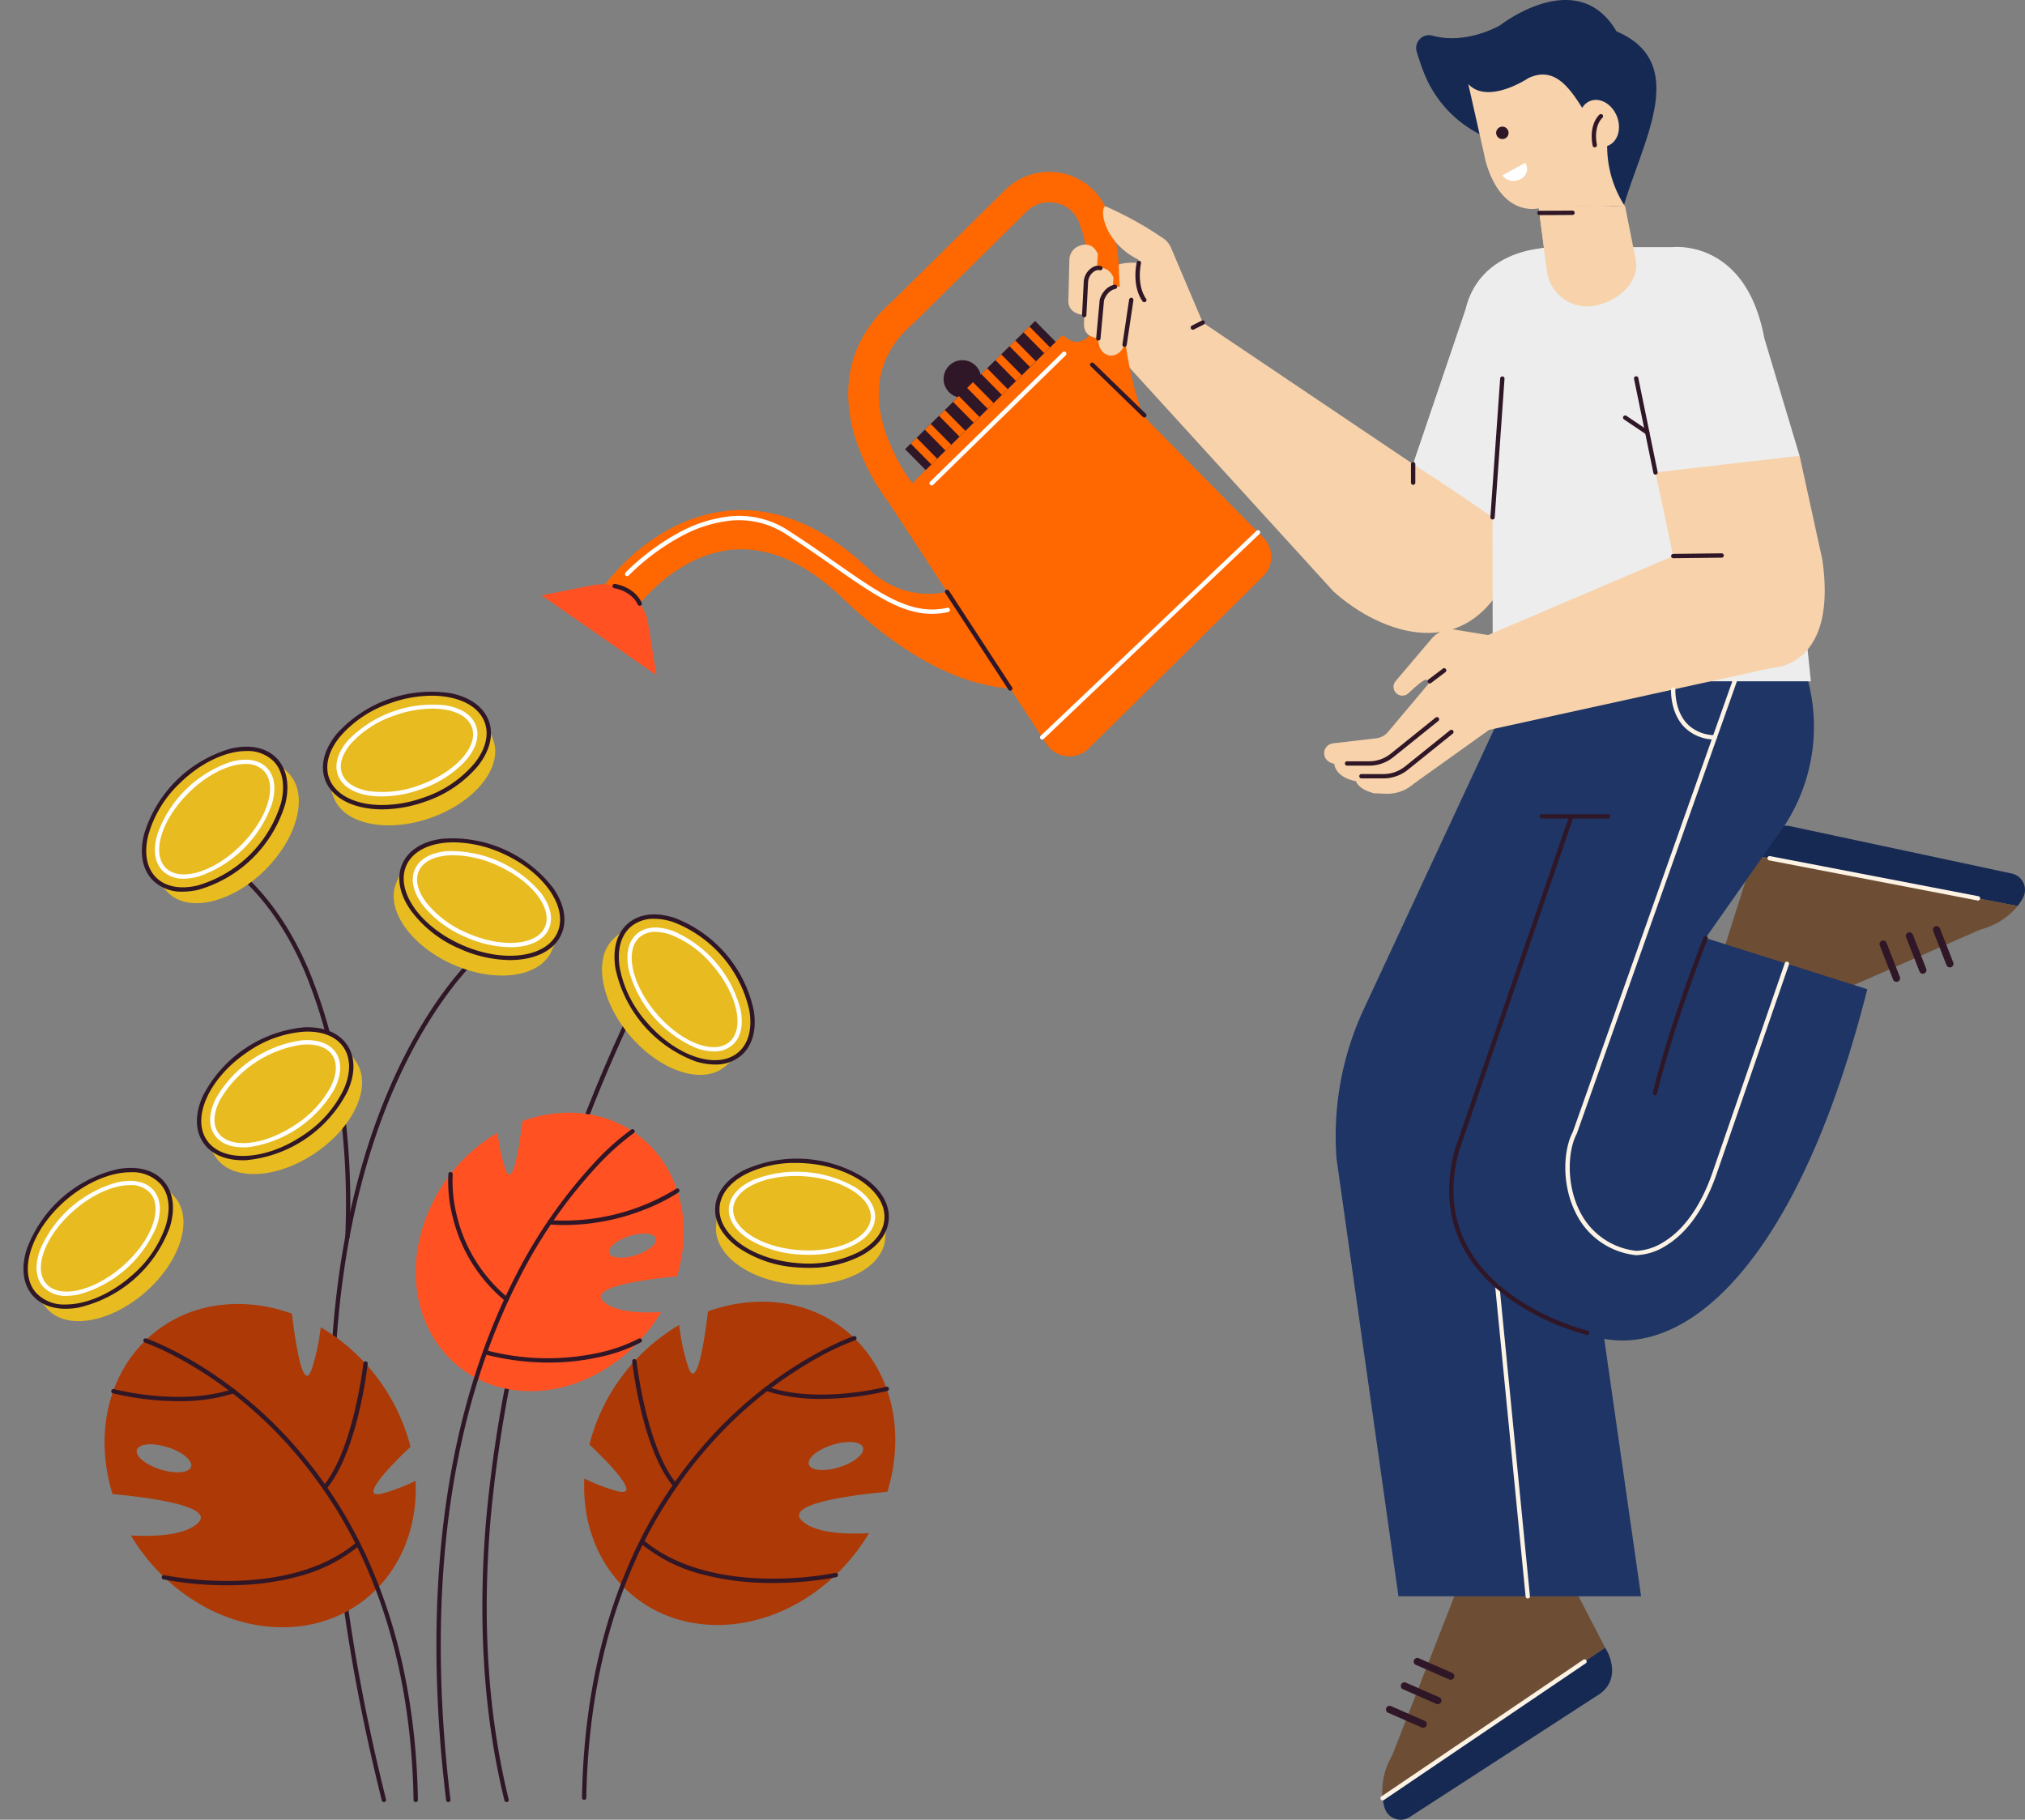 <?xml version="1.0" encoding="UTF-8"?>
<svg xmlns="http://www.w3.org/2000/svg" id="abstract-lstartups_and_smaller_companies" data-name="abstract-lstartups and smaller companies" width="532.361" height="478.42" viewBox="0 0 532.361 478.42">
  <rect x="0" y="0" width="532.361" height="478.42" fill="#808080" stroke="none"/>
  <g id="Group_74010" data-name="Group 74010" transform="translate(126.811 261.221)">
    <path id="Path_41498" data-name="Path 41498" d="M810.34,1909.278a.572.572,0,0,1-.555-.435c-5.526-22.492-7.118-47.628-4.733-74.709a358.982,358.982,0,0,1,13.2-68.177c11.66-40.154,26.472-68.657,26.621-68.94a.572.572,0,1,1,1.013.53c-.148.282-14.915,28.7-26.542,68.753a357.8,357.8,0,0,0-13.15,67.948c-2.373,26.95-.789,51.955,4.706,74.321a.572.572,0,0,1-.419.692A.579.579,0,0,1,810.34,1909.278Z" transform="translate(-803.978 -1696.71)" fill="#301727"></path>
  </g>
  <g id="Group_74011" data-name="Group 74011" transform="translate(86.657 248.888)">
    <path id="Path_41499" data-name="Path 41499" d="M607.522,1856.885a.572.572,0,0,1-.554-.433c-9.64-38.568-14.241-74.352-13.674-106.355.454-25.622,4.2-48.9,11.141-69.175,3.411-9.969,9.5-24.566,19.107-37.492,5.766-7.754,10.011-11.178,10.189-11.32a.572.572,0,1,1,.713.893c-.043.034-4.343,3.508-10.035,11.176-5.255,7.079-12.8,19.281-18.927,37.214-6.886,20.165-10.6,43.315-11.047,68.809-.556,31.882,4.034,67.536,13.642,105.973a.573.573,0,0,1-.555.71Z" transform="translate(-593.247 -1631.984)" fill="#301727"></path>
  </g>
  <g id="Group_74017" data-name="Group 74017" transform="translate(109.295 292.535)">
    <g id="Group_74012" data-name="Group 74012">
      <path id="Path_41500" data-name="Path 41500" d="M752.352,1861.052a35.808,35.808,0,0,0-12.26,2.2c-.765,6.379-2.591,18.768-4.61,12.193a48.328,48.328,0,0,1-1.915-9.122,43.844,43.844,0,0,0-21.143,31.3c-2.8,20.214,10.531,36.614,29.781,36.631,13.867.011,27.02-8.482,34.34-20.79-5.541.3-12.214-.017-15.154-2.794-4.1-3.868,11.327-5.84,19.323-6.586a41.055,41.055,0,0,0,1.42-6.4C784.935,1877.468,771.6,1861.068,752.352,1861.052Zm17.5,37.471c-3.388,1.061-6.488.791-6.925-.6s1.955-3.386,5.342-4.448,6.488-.791,6.925.6S773.238,1897.461,769.851,1898.523Z" transform="translate(-712.052 -1861.052)" fill="#ff5122"></path>
    </g>
    <g id="Group_74013" data-name="Group 74013" transform="translate(5.436 4.313)">
      <path id="Path_41501" data-name="Path 41501" d="M743.7,2060.626a.571.571,0,0,1-.567-.5c-3.658-30.255-3.381-58.344.821-83.489,3.365-20.131,9.24-38.431,17.462-54.391a131.849,131.849,0,0,1,20.5-29.529,66.194,66.194,0,0,1,9.918-8.931.572.572,0,0,1,.639.948,66.655,66.655,0,0,0-9.774,8.819,128.465,128.465,0,0,0-20.306,29.293c-8.156,15.854-13.983,34.037-17.322,54.043-4.175,25.02-4.445,52.978-.8,83.1a.572.572,0,0,1-.5.637A.666.666,0,0,1,743.7,2060.626Z" transform="translate(-740.58 -1883.685)" fill="#301727"></path>
    </g>
    <g id="Group_74014" data-name="Group 74014" transform="translate(8.518 15.558)">
      <path id="Path_41502" data-name="Path 41502" d="M772.114,1976.787a.569.569,0,0,1-.365-.132,41.172,41.172,0,0,1-13.754-21.918,37.631,37.631,0,0,1-1.178-11.518.572.572,0,0,1,1.138.107,37.276,37.276,0,0,0,1.16,11.18,40.038,40.038,0,0,0,13.364,21.27.572.572,0,0,1-.365,1.011Z" transform="translate(-756.753 -1942.701)" fill="#301727"></path>
    </g>
    <g id="Group_74015" data-name="Group 74015" transform="translate(34.655 19.918)">
      <path id="Path_41503" data-name="Path 41503" d="M898.467,1975.194c-1.309,0-2.647-.048-4.013-.154a.572.572,0,0,1,.088-1.14,56.142,56.142,0,0,0,33.158-8.217.572.572,0,1,1,.65.941,48.674,48.674,0,0,1-9.632,4.781A57.666,57.666,0,0,1,898.467,1975.194Z" transform="translate(-893.926 -1965.583)" fill="#301727"></path>
    </g>
    <g id="Group_74016" data-name="Group 74016" transform="translate(17.632 59.312)">
      <path id="Path_41504" data-name="Path 41504" d="M821.915,2178.714a67.56,67.56,0,0,1-16.9-2.184.572.572,0,0,1,.286-1.107,63.272,63.272,0,0,0,29.2.831,42.632,42.632,0,0,0,11.084-3.848.572.572,0,0,1,.57.991,42.864,42.864,0,0,1-11.36,3.962A60.548,60.548,0,0,1,821.915,2178.714Z" transform="translate(-804.587 -2172.33)" fill="#301727"></path>
    </g>
  </g>
  <g id="Group_74023" data-name="Group 74023" transform="translate(27.495 342.822)">
    <g id="Group_74018" data-name="Group 74018">
      <path id="Path_41505" data-name="Path 41505" d="M355.808,2174.783c-6.762,1.76,2.556-7.783,7.363-12.261a51.206,51.206,0,0,0-23.6-31.435,56.123,56.123,0,0,1-2.224,10.591c-2.344,7.635-4.464-6.75-5.353-14.156a41.564,41.564,0,0,0-14.235-2.554c-22.35.019-37.831,19.06-34.577,42.53a47.648,47.648,0,0,0,1.649,7.434c9.283.865,27.19,3.155,22.435,7.646-3.414,3.224-11.161,3.592-17.595,3.244,8.5,14.289,23.771,24.151,39.871,24.138,21.055-.018,36.011-16.918,34.953-38.5A48.51,48.51,0,0,1,355.808,2174.783Zm-50.325-7.01c-.507,1.619-4.107,1.933-8.04.7s-6.71-3.544-6.2-5.164,4.107-1.933,8.04-.7S305.99,2166.153,305.483,2167.773Z" transform="translate(-282.751 -2124.968)" fill="#ac3906"></path>
    </g>
    <g id="Group_74019" data-name="Group 74019" transform="translate(10.174 9.025)">
      <path id="Path_41506" data-name="Path 41506" d="M407.771,2294.272a.572.572,0,0,1-.571-.562c-.385-22.173-4.346-42.294-11.772-59.807a118.8,118.8,0,0,0-24.228-36.777c-17.256-17.7-34.492-23.625-34.664-23.683a.572.572,0,0,1,.364-1.084c.175.059,17.673,6.068,35.119,23.968a119.947,119.947,0,0,1,24.462,37.129c7.484,17.648,11.475,37.913,11.862,60.233a.572.572,0,0,1-.562.582Z" transform="translate(-336.144 -2172.331)" fill="#301727"></path>
    </g>
    <g id="Group_74020" data-name="Group 74020" transform="translate(57.291 15.105)">
      <path id="Path_41507" data-name="Path 41507" d="M584,2237.985a.571.571,0,0,1-.437-.939c7.99-9.49,10.58-32.067,10.605-32.293a.572.572,0,1,1,1.136.126c-.1.941-2.655,23.15-10.867,32.9A.571.571,0,0,1,584,2237.985Z" transform="translate(-583.424 -2204.243)" fill="#301727"></path>
    </g>
    <g id="Group_74021" data-name="Group 74021" transform="translate(1.699 22.343)">
      <path id="Path_41508" data-name="Path 41508" d="M309.427,2245.441a75.528,75.528,0,0,1-17.333-2.09.572.572,0,0,1,.3-1.1c.174.046,17.519,4.6,31.247.01a.572.572,0,1,1,.362,1.084A46.57,46.57,0,0,1,309.427,2245.441Z" transform="translate(-291.67 -2242.226)" fill="#301727"></path>
    </g>
    <g id="Group_74022" data-name="Group 74022" transform="translate(15.039 62.493)">
      <path id="Path_41509" data-name="Path 41509" d="M378.888,2464.4a89.917,89.917,0,0,1-16.758-1.533.572.572,0,1,1,.238-1.118,89.665,89.665,0,0,0,18.456,1.486c9.422-.214,22.631-2.149,32.053-10.16a.572.572,0,0,1,.74.871,41.474,41.474,0,0,1-15.991,8.125,69.11,69.11,0,0,1-16.8,2.307Q379.843,2464.4,378.888,2464.4Z" transform="translate(-361.678 -2452.942)" fill="#301727"></path>
    </g>
  </g>
  <g id="Group_74029" data-name="Group 74029" transform="translate(152.998 342.221)">
    <g id="Group_74024" data-name="Group 74024" transform="translate(0.574)">
      <path id="Path_41510" data-name="Path 41510" d="M944.481,2168.308c-1.057,21.58,13.9,38.481,34.953,38.5,16.1.013,31.372-9.848,39.871-24.138-6.434.348-14.181-.02-17.595-3.244-4.756-4.491,13.152-6.781,22.434-7.646a47.7,47.7,0,0,0,1.649-7.434c3.254-23.47-12.227-42.511-34.577-42.53a41.564,41.564,0,0,0-14.235,2.554c-.888,7.406-3.008,21.791-5.353,14.157a56.108,56.108,0,0,1-2.223-10.591,51.206,51.206,0,0,0-23.6,31.435c4.808,4.478,14.125,14.021,7.363,12.261A48.527,48.527,0,0,1,944.481,2168.308Zm65.215-8.853c3.933-1.232,7.533-.918,8.04.7s-2.27,3.931-6.2,5.164-7.533.919-8.04-.7S1005.763,2160.688,1009.7,2159.456Z" transform="translate(-944.428 -2121.815)" fill="#ac3906"></path>
    </g>
    <g id="Group_74025" data-name="Group 74025" transform="translate(0 9.025)">
      <path id="Path_41511" data-name="Path 41511" d="M941.985,2291.12h-.01a.572.572,0,0,1-.562-.582c.388-22.32,4.379-42.585,11.863-60.233a119.952,119.952,0,0,1,24.462-37.128c17.446-17.9,34.945-23.91,35.12-23.969a.572.572,0,0,1,.364,1.084,69.677,69.677,0,0,0-10.812,5.142,108.939,108.939,0,0,0-23.9,18.585,118.825,118.825,0,0,0-24.2,36.772c-7.415,17.5-11.37,37.612-11.755,59.768A.572.572,0,0,1,941.985,2291.12Z" transform="translate(-941.413 -2169.178)" fill="#301727"></path>
    </g>
    <g id="Group_74026" data-name="Group 74026" transform="translate(13.202 15.106)">
      <path id="Path_41512" data-name="Path 41512" d="M1022.005,2234.835a.571.571,0,0,1-.437-.2c-8.212-9.753-10.762-31.963-10.867-32.9a.572.572,0,1,1,1.136-.126c.025.227,2.617,22.807,10.605,32.293a.572.572,0,0,1-.437.94Z" transform="translate(-1010.697 -2201.094)" fill="#301727"></path>
    </g>
    <g id="Group_74027" data-name="Group 74027" transform="translate(47.953 22.343)">
      <path id="Path_41513" data-name="Path 41513" d="M1208.042,2242.288a46.563,46.563,0,0,1-14.572-2.1.572.572,0,0,1,.362-1.084c13.728,4.585,31.073.037,31.247-.01a.571.571,0,1,1,.3,1.1A75.564,75.564,0,0,1,1208.042,2242.288Z" transform="translate(-1193.079 -2239.073)" fill="#301727"></path>
    </g>
    <g id="Group_74028" data-name="Group 74028" transform="translate(15.19 62.493)">
      <path id="Path_41514" data-name="Path 41514" d="M1056.067,2461.25q-.954,0-1.936-.021a69.112,69.112,0,0,1-16.8-2.307,41.475,41.475,0,0,1-15.991-8.125.572.572,0,0,1,.74-.871c9.422,8.01,22.632,9.946,32.054,10.16a89.77,89.77,0,0,0,18.456-1.486.572.572,0,0,1,.239,1.118A89.928,89.928,0,0,1,1056.067,2461.25Z" transform="translate(-1021.135 -2449.789)" fill="#301727"></path>
    </g>
  </g>
  <g id="Group_74107" data-name="Group 74107" transform="translate(142.372)">
    <g id="Group_74031" data-name="Group 74031" transform="translate(153.273 65.194)">
      <path id="Path_41516" data-name="Path 41516" d="M1801.289,667.93s-17.7-.026-21.591,16.17l-13.789,40.651-55.3-37.22-20.559,10.44,54.923,60.263c12.277,11.1,35.353,19.7,46.3-5.394Z" transform="translate(-1690.048 -667.93)" fill="#f7d2ab"></path>
    </g>
    <g id="Group_74032" data-name="Group 74032" transform="translate(144.768 69.063)">
      <path id="Path_41517" data-name="Path 41517" d="M1672.626,709.053l-18.107,6.011-7.913-16.675-1.191-2.21s1.482-10.231,14.834-7.472Z" transform="translate(-1645.415 -688.234)" fill="#f7d2ab"></path>
    </g>
    <g id="Group_74052" data-name="Group 74052" transform="translate(0 45.18)">
      <g id="Group_74033" data-name="Group 74033" transform="translate(16.057 88.937)">
        <path id="Path_41518" data-name="Path 41518" d="M1098.276,1058.813a24.332,24.332,0,0,1-16.35,7.475c-.085.006-.171.008-.256.013L1070.6,1046q-.245.214-.49.421a22.459,22.459,0,0,1-29.931-1l-.068-.065c-12.1-11.564-24.667-16.785-37.359-15.519-19.936,1.989-32.315,19.432-32.832,20.174l8.439,5.886c.1-.143,10.136-14.3,25.415-15.822,9.567-.955,19.4,3.324,29.228,12.719,16.569,15.839,32.352,23.85,46.967,23.85.889,0,1.775-.03,2.655-.089a34.383,34.383,0,0,0,23.7-11.326Z" transform="translate(-969.915 -1029.651)" fill="#ff6700"></path>
      </g>
      <g id="Group_74034" data-name="Group 74034" transform="translate(105.692 49.511)">
        <circle id="Ellipse_3724" data-name="Ellipse 3724" cx="4.94" cy="4.94" r="4.94" fill="#301727"></circle>
      </g>
      <g id="Group_74035" data-name="Group 74035" transform="translate(80.624)">
        <path id="Path_41519" data-name="Path 41519" d="M1364.813,563.2a16.525,16.525,0,0,0-14.792,4.454l-29.654,29.264c-10.769,9.4-14.122,21.86-9.7,36.042a58.528,58.528,0,0,0,9.193,17.485l-.017.017,41.054,62.845a7.19,7.19,0,0,0,11.069,1.185l45.873-45.269a7.19,7.19,0,0,0,.067-10.168l-29.55-29.943a12.888,12.888,0,0,1-3.1-5.11h0c-2.955-9.207-4.688-20.578-5.3-34.763a47.231,47.231,0,0,0-3.236-16.434A16.373,16.373,0,0,0,1364.813,563.2Zm4.562,12.762a39.468,39.468,0,0,1,2.595,13.62q.305,7.118.983,13.392a4.148,4.148,0,0,1-7.079,3.355h0a.92.92,0,0,0-1.3-.009l-38.964,38.452a50.679,50.679,0,0,1-7.363-14.4c-3.373-11.024-.863-20.275,7.464-27.5l.1-.084,29.835-29.442a8.416,8.416,0,0,1,7.634-2.3A8.267,8.267,0,0,1,1369.375,575.963Z" transform="translate(-1308.773 -562.892)" fill="#ff6700"></path>
      </g>
      <g id="Group_74036" data-name="Group 74036" transform="translate(95.565 39.183)">
        <rect id="Rectangle_137570" data-name="Rectangle 137570" width="48.017" height="7.717" transform="matrix(0.712, -0.702, 0.702, 0.712, 0, 33.727)" fill="#301727"></rect>
      </g>
      <g id="Group_74046" data-name="Group 74046" transform="translate(97.057 40.656)">
        <g id="Group_74037" data-name="Group 74037" transform="translate(0 29.266)">
          <rect id="Rectangle_137571" data-name="Rectangle 137571" width="2.16" height="7.717" transform="matrix(0.712, -0.702, 0.702, 0.712, 0, 1.517)" fill="#ff6700"></rect>
        </g>
        <g id="Group_74038" data-name="Group 74038" transform="translate(3.707 25.608)">
          <rect id="Rectangle_137572" data-name="Rectangle 137572" width="2.16" height="7.717" transform="matrix(0.712, -0.702, 0.702, 0.712, 0, 1.517)" fill="#ff6700"></rect>
        </g>
        <g id="Group_74039" data-name="Group 74039" transform="translate(7.414 21.949)">
          <rect id="Rectangle_137573" data-name="Rectangle 137573" width="2.16" height="7.717" transform="matrix(0.712, -0.702, 0.702, 0.712, 0, 1.517)" fill="#ff6700"></rect>
        </g>
        <g id="Group_74040" data-name="Group 74040" transform="translate(11.121 18.291)">
          <rect id="Rectangle_137574" data-name="Rectangle 137574" width="2.16" height="7.717" transform="matrix(0.712, -0.702, 0.702, 0.712, 0, 1.517)" fill="#ff6700"></rect>
        </g>
        <g id="Group_74041" data-name="Group 74041" transform="translate(14.828 14.633)">
          <rect id="Rectangle_137575" data-name="Rectangle 137575" width="2.16" height="7.717" transform="matrix(0.712, -0.702, 0.702, 0.712, 0, 1.517)" fill="#ff6700"></rect>
        </g>
        <g id="Group_74042" data-name="Group 74042" transform="translate(18.535 10.975)">
          <rect id="Rectangle_137576" data-name="Rectangle 137576" width="2.16" height="7.717" transform="matrix(0.712, -0.702, 0.702, 0.712, 0, 1.517)" fill="#ff6700"></rect>
        </g>
        <g id="Group_74043" data-name="Group 74043" transform="translate(22.242 7.316)">
          <rect id="Rectangle_137577" data-name="Rectangle 137577" width="2.16" height="7.717" transform="matrix(0.712, -0.702, 0.702, 0.712, 0, 1.517)" fill="#ff6700"></rect>
        </g>
        <g id="Group_74044" data-name="Group 74044" transform="translate(25.949 3.658)">
          <rect id="Rectangle_137578" data-name="Rectangle 137578" width="2.16" height="7.717" transform="matrix(0.712, -0.702, 0.702, 0.712, 0, 1.517)" fill="#ff6700"></rect>
        </g>
        <g id="Group_74045" data-name="Group 74045" transform="translate(29.656 0)">
          <rect id="Rectangle_137579" data-name="Rectangle 137579" width="2.16" height="7.717" transform="matrix(0.712, -0.702, 0.702, 0.712, 0, 1.517)" fill="#ff6700"></rect>
        </g>
      </g>
      <g id="Group_74047" data-name="Group 74047" transform="translate(0 108.432)">
        <path id="Path_41520" data-name="Path 41520" d="M885.646,1134.876l30.208,20.973-2.192-13.523a12.332,12.332,0,0,0-14.579-10.122Z" transform="translate(-885.646 -1131.964)" fill="#ff5122"></path>
      </g>
      <g id="Group_74048" data-name="Group 74048" transform="translate(106.057 109.86)">
        <path id="Path_41521" data-name="Path 41521" d="M1459.411,1165.992a.571.571,0,0,1-.479-.259l-16.589-25.395a.572.572,0,1,1,.957-.625l16.589,25.395a.572.572,0,0,1-.478.884Z" transform="translate(-1442.249 -1139.454)" fill="#301727"></path>
      </g>
      <g id="Group_74049" data-name="Group 74049" transform="translate(131.042 94.188)">
        <path id="Path_41522" data-name="Path 41522" d="M1573.947,1112.267a.572.572,0,0,1-.394-.986l56.758-53.919a.572.572,0,0,1,.787.829l-56.758,53.919A.569.569,0,0,1,1573.947,1112.267Z" transform="translate(-1573.375 -1057.205)" fill="#fff"></path>
      </g>
      <g id="Group_74050" data-name="Group 74050" transform="translate(144.197 50.141)">
        <path id="Path_41523" data-name="Path 41523" d="M1656.681,840.484a.57.57,0,0,1-.4-.161l-13.694-13.3a.572.572,0,0,1,.8-.82l13.694,13.3a.572.572,0,0,1-.4.982Z" transform="translate(-1642.415 -826.042)" fill="#301727"></path>
      </g>
      <g id="Group_74051" data-name="Group 74051" transform="translate(18.618 108.324)">
        <path id="Path_41524" data-name="Path 41524" d="M990.553,1137.148a.572.572,0,0,1-.516-.324c-1.762-3.663-6.139-4.286-6.183-4.292A.572.572,0,0,1,984,1131.4c.2.027,5.031.7,7.066,4.93a.572.572,0,0,1-.515.82Z" transform="translate(-983.357 -1131.393)" fill="#301727"></path>
      </g>
    </g>
    <g id="Group_74058" data-name="Group 74058" transform="translate(220.997 403.065)">
      <g id="Group_74053" data-name="Group 74053" transform="translate(0.112 30.082)">
        <path id="Path_41525" data-name="Path 41525" d="M2104.563,2599.006l.6,1.1s3.8,6.9-1.947,11.055l-50.023,32.412a4.381,4.381,0,0,1-6.56-2.339,14.377,14.377,0,0,1-.564-2.6Z" transform="translate(-2046.067 -2599.006)" fill="#162953"></path>
      </g>
      <g id="Group_74054" data-name="Group 74054">
        <path id="Path_41526" data-name="Path 41526" d="M2088.484,2441.132l15.6,30.082-58.5,39.625a18.539,18.539,0,0,1,2.5-11.211l16.85-43.155Z" transform="translate(-2045.477 -2441.132)" fill="#6d4e34"></path>
      </g>
      <g id="Group_74055" data-name="Group 74055" transform="translate(1.018 45.414)">
        <path id="Path_41527" data-name="Path 41527" d="M2060.585,2685.239a.951.951,0,0,1-.382-.08l-8.814-3.86a.953.953,0,1,1,.764-1.745l8.814,3.859a.953.953,0,0,1-.383,1.826Z" transform="translate(-2050.818 -2679.474)" fill="#301727"></path>
      </g>
      <g id="Group_74056" data-name="Group 74056" transform="translate(4.87 39.213)">
        <path id="Path_41528" data-name="Path 41528" d="M2080.8,2652.692a.95.95,0,0,1-.382-.08l-8.814-3.86a.953.953,0,0,1,.764-1.745l8.814,3.86a.953.953,0,0,1-.383,1.826Z" transform="translate(-2071.035 -2646.926)" fill="#301727"></path>
      </g>
      <g id="Group_74057" data-name="Group 74057" transform="translate(8.256 32.796)">
        <path id="Path_41529" data-name="Path 41529" d="M2098.572,2619.015a.951.951,0,0,1-.382-.08l-8.814-3.86a.953.953,0,0,1,.764-1.745l8.814,3.859a.953.953,0,0,1-.383,1.826Z" transform="translate(-2088.805 -2613.25)" fill="#301727"></path>
      </g>
    </g>
    <g id="Group_74064" data-name="Group 74064" transform="translate(308.433 217.081)">
      <g id="Group_74059" data-name="Group 74059" transform="translate(10.244)">
        <path id="Path_41530" data-name="Path 41530" d="M2558.116,1472.807l.354-1.2s2.194-7.566,9.195-6.439l58.288,12.463a4.381,4.381,0,0,1,2.983,6.293,14.35,14.35,0,0,1-1.441,2.238Z" transform="translate(-2558.116 -1465.055)" fill="#162953"></path>
      </g>
      <g id="Group_74060" data-name="Group 74060" transform="translate(0 7.752)">
        <path id="Path_41531" data-name="Path 41531" d="M2504.352,1538.039l10.244-32.3,69.38,13.356a18.54,18.54,0,0,1-9.7,6.157l-42.433,18.593Z" transform="translate(-2504.352 -1505.738)" fill="#6d4e34"></path>
      </g>
      <g id="Group_74061" data-name="Group 74061" transform="translate(57.349 26.379)">
        <path id="Path_41532" data-name="Path 41532" d="M2809.785,1614.365a.953.953,0,0,1-.887-.606l-3.5-8.962a.953.953,0,0,1,1.775-.694l3.5,8.962a.953.953,0,0,1-.887,1.3Z" transform="translate(-2805.33 -1603.497)" fill="#301727"></path>
      </g>
      <g id="Group_74062" data-name="Group 74062" transform="translate(50.24 28.039)">
        <path id="Path_41533" data-name="Path 41533" d="M2772.474,1623.078a.953.953,0,0,1-.888-.606l-3.5-8.962a.953.953,0,1,1,1.775-.694l3.5,8.962a.953.953,0,0,1-.887,1.3Z" transform="translate(-2768.019 -1612.21)" fill="#301727"></path>
      </g>
      <g id="Group_74063" data-name="Group 74063" transform="translate(43.308 30.181)">
        <path id="Path_41534" data-name="Path 41534" d="M2736.094,1634.319a.953.953,0,0,1-.888-.606l-3.5-8.962a.953.953,0,0,1,1.775-.694l3.5,8.962a.953.953,0,0,1-.887,1.3Z" transform="translate(-2731.638 -1623.451)" fill="#301727"></path>
      </g>
    </g>
    <g id="Group_74065" data-name="Group 74065" transform="translate(208.772 172.361)">
      <path id="Path_41535" data-name="Path 41535" d="M2103.225,1230.356a47.6,47.6,0,0,1-5.885,47.493l-41.357,58.955a52.666,52.666,0,0,0-9.131,37.769l14.752,103.1h-63.779l-16.274-114.993a79.059,79.059,0,0,1,7.2-39.48l42.195-90.623Z" transform="translate(-1981.319 -1230.356)" fill="#1e3565"></path>
    </g>
    <g id="Group_74066" data-name="Group 74066" transform="translate(229.134 64.923)">
      <path id="Path_41536" data-name="Path 41536" d="M2088.182,723.6l13.789-40.651c2.958-12.321,13.909-15.253,18.981-15.951a21.82,21.82,0,0,1,4.994-.445h30.624s14.742-1.682,21.591,15.593h0l.008.03a44.344,44.344,0,0,1,2.307,8.214l9.3,31.025-2.556,5.814,5.526,53.469h-83.645l-.049-43.108C2097.813,729.774,2088.182,723.6,2088.182,723.6Z" transform="translate(-2088.182 -666.505)" fill="#ededed"></path>
    </g>
    <g id="Group_74067" data-name="Group 74067" transform="translate(229.93)">
      <path id="Path_41537" data-name="Path 41537" d="M2094.333,344.735c-.616-1.6-1.232-3.38-1.824-5.34a3.382,3.382,0,0,1,4.122-4.255c9,2.515,17.853-2.746,17.853-2.746s20.245-15.91,30.534,1.619c20.007,8.574,6.1,29.932,1.4,47.707l-38.2-21.1A30.788,30.788,0,0,1,2094.333,344.735Z" transform="translate(-2092.359 -325.779)" fill="#162953"></path>
    </g>
    <g id="Group_74068" data-name="Group 74068" transform="translate(261.994 53.563)">
      <path id="Path_41538" data-name="Path 41538" d="M2283.513,607.636l2.827,14.209c.953,7.768-8.16,12.111-12.814,12.04a10.648,10.648,0,0,1-10.556-9.257l-2.337-17.741Z" transform="translate(-2260.632 -606.887)" fill="#f7d2ab"></path>
    </g>
    <g id="Group_74069" data-name="Group 74069" transform="translate(243.639 19.599)">
      <path id="Path_41539" data-name="Path 41539" d="M2164.3,431.145l4.195,18.615s2.413,14.538,13.117,14.22l8.129-1.03,15.8.4a28.835,28.835,0,0,1-4.7-17.116c-6.491-5.145-10.092-21.68-20.742-16.661C2180.1,429.573,2169.529,436.659,2164.3,431.145Z" transform="translate(-2164.304 -428.636)" fill="#f7d2ab"></path>
    </g>
    <g id="Group_74071" data-name="Group 74071" transform="translate(252.589 42.809)">
      <path id="Path_41540" data-name="Path 41540" d="M2217.287,550.446a2.929,2.929,0,0,1-1.2,4.264,3.739,3.739,0,0,1-4.807-.96Z" transform="translate(-2211.275 -550.446)" fill="#fff"></path>
    </g>
    <g id="Group_74072" data-name="Group 74072" transform="translate(270.959 24.667)">
      <ellipse id="Ellipse_3726" data-name="Ellipse 3726" cx="5.045" cy="6.332" rx="5.045" ry="6.332" transform="translate(0 3.777) rotate(-21.985)" fill="#f7d2ab"></ellipse>
    </g>
    <g id="Group_74073" data-name="Group 74073" transform="translate(250.953 33.292)">
      <circle id="Ellipse_3727" data-name="Ellipse 3727" cx="1.636" cy="1.636" r="1.636" fill="#301727"></circle>
    </g>
    <g id="Group_74074" data-name="Group 74074" transform="translate(276.076 29.978)">
      <path id="Path_41541" data-name="Path 41541" d="M2335.342,491.868a.571.571,0,0,1-.561-.467c-1.059-5.67,1.707-8.061,1.825-8.16a.572.572,0,0,1,.737.874c-.1.089-2.365,2.113-1.438,7.076a.572.572,0,0,1-.562.677Z" transform="translate(-2334.539 -483.107)" fill="#301727"></path>
    </g>
    <g id="Group_74075" data-name="Group 74075" transform="translate(262.312 55.942)">
      <path id="Path_41542" data-name="Path 41542" d="M2271.05,619.37s-6.252.04-8.746.04l1.8,13.663Z" transform="translate(-2262.304 -619.37)" fill="#f7d2ab"></path>
    </g>
    <g id="Group_74076" data-name="Group 74076" transform="translate(261.74 55.37)">
      <path id="Path_41543" data-name="Path 41543" d="M2259.875,617.553a.572.572,0,0,1,0-1.143c2.464,0,8.68-.039,8.742-.04h0a.572.572,0,0,1,0,1.143C2268.563,617.514,2262.343,617.553,2259.875,617.553Z" transform="translate(-2259.304 -616.37)" fill="#301727"></path>
    </g>
    <g id="Group_74077" data-name="Group 74077" transform="translate(205.74 119.829)">
      <path id="Path_41544" data-name="Path 41544" d="M2096.351,981.82l-5.949-27.158-37.889,4.377,4.659,21.985-48.671,20.769-9.907-1.618a7.5,7.5,0,0,0-4.989,2.631l-9.4,11.083a2.324,2.324,0,0,0,3.222,3.321c.216-.18.439-.381.67-.607.415-.405,3.664-3.394,4.107-3.02h0a.7.7,0,0,1,.533,1.146L1982.16,1027.3a4.654,4.654,0,0,1-3.019,1.625l-11.408,1.335a2.624,2.624,0,0,0-.75,5.011c.339.144.709.284,1.114.418,0,0,.036,3.407,5.672,4.531,0,0,.479,2.02,4.706,3.165l3.152.122a10.454,10.454,0,0,0,7.36-2.64l19.792-14.146L2083.2,1010.4S2100.543,1010.4,2096.351,981.82Z" transform="translate(-1965.406 -954.662)" fill="#f7d2ab"></path>
    </g>
    <g id="Group_74078" data-name="Group 74078" transform="translate(241.212 194.912)">
      <path id="Path_41545" data-name="Path 41545" d="M2184.524,1348.712l-29.713,77.89s-12.777,30,12.374,63.676,68.247,16.664,91.7-76.413l-49.634-15.709Z" transform="translate(-2151.566 -1348.712)" fill="#1e3565"></path>
    </g>
    <g id="Group_74079" data-name="Group 74079" transform="translate(292.117 246.04)">
      <path id="Path_41546" data-name="Path 41546" d="M2419.3,1658.95a.573.573,0,0,1-.556-.708c4.53-18.5,13.271-40.621,13.358-40.842a.572.572,0,0,1,1.063.421c-.087.221-8.8,22.273-13.31,40.693A.572.572,0,0,1,2419.3,1658.95Z" transform="translate(-2418.723 -1617.039)" fill="#301727"></path>
    </g>
    <g id="Group_74080" data-name="Group 74080" transform="translate(262.351 214.063)">
      <path id="Path_41547" data-name="Path 41547" d="M2280.513,1450.358h-17.434a.572.572,0,0,1,0-1.143h17.434a.572.572,0,1,1,0,1.143Z" transform="translate(-2262.507 -1449.215)" fill="#301727"></path>
    </g>
    <g id="Group_74081" data-name="Group 74081" transform="translate(249.44 98.933)">
      <path id="Path_41548" data-name="Path 41548" d="M2195.321,882.637h-.041a.572.572,0,0,1-.53-.61l2.577-36.5a.572.572,0,0,1,1.14.081l-2.578,36.5A.571.571,0,0,1,2195.321,882.637Z" transform="translate(-2194.749 -844.994)" fill="#301727"></path>
    </g>
    <g id="Group_74082" data-name="Group 74082" transform="translate(287.199 98.932)">
      <path id="Path_41549" data-name="Path 41549" d="M2398.562,870.838a.572.572,0,0,1-.559-.457l-5.076-24.7a.572.572,0,1,1,1.12-.23l5.076,24.7a.572.572,0,0,1-.561.687Z" transform="translate(-2392.915 -844.993)" fill="#301727"></path>
    </g>
    <g id="Group_74083" data-name="Group 74083" transform="translate(284.303 109.222)">
      <path id="Path_41550" data-name="Path 41550" d="M2384.1,904.045a.568.568,0,0,1-.318-.1l-5.814-3.909a.572.572,0,0,1,.638-.949L2384.42,903a.572.572,0,0,1-.319,1.046Z" transform="translate(-2377.716 -898.993)" fill="#301727"></path>
    </g>
    <g id="Group_74084" data-name="Group 74084" transform="translate(296.935 145.47)">
      <path id="Path_41551" data-name="Path 41551" d="M2444.581,1090.524a.572.572,0,0,1-.006-1.143l12.746-.149h.007a.572.572,0,0,1,.007,1.143l-12.746.149Z" transform="translate(-2444.01 -1089.232)" fill="#301727"></path>
    </g>
    <g id="Group_74085" data-name="Group 74085" transform="translate(228.563 121.444)">
      <path id="Path_41552" data-name="Path 41552" d="M2085.753,969.157a.571.571,0,0,1-.572-.572v-4.878a.572.572,0,0,1,1.143,0v4.878A.572.572,0,0,1,2085.753,969.157Z" transform="translate(-2085.182 -963.135)" fill="#301727"></path>
    </g>
    <g id="Group_74086" data-name="Group 74086" transform="translate(232.922 175.658)">
      <path id="Path_41553" data-name="Path 41553" d="M2108.629,1251.687a.572.572,0,0,1-.345-1.028l3.811-2.883a.572.572,0,0,1,.689.912l-3.811,2.883A.569.569,0,0,1,2108.629,1251.687Z" transform="translate(-2108.057 -1247.661)" fill="#301727"></path>
    </g>
    <g id="Group_74087" data-name="Group 74087" transform="translate(269.139 178.54)">
      <path id="Path_41554" data-name="Path 41554" d="M2316.873,1414.239c-.074,0-.119,0-.132,0l-.051,0a19.867,19.867,0,0,1-15.716-10.913c-3.914-7.621-3.367-16.751-.865-21.5l41.995-118.65a.572.572,0,1,1,1.078.382l-42.009,118.689a.527.527,0,0,1-.034.078c-2.416,4.544-2.759,13.447.853,20.478a18.763,18.763,0,0,0,14.82,10.3,14.6,14.6,0,0,0,7.276-2.393c6.812-4.179,10.721-12.3,12.8-18.373l18.958-54.891a.572.572,0,0,1,1.081.373l-18.958,54.889c-2.15,6.282-6.214,14.683-13.362,19.025A15.638,15.638,0,0,1,2316.873,1414.239Z" transform="translate(-2298.134 -1262.789)" fill="#fcf3e4"></path>
    </g>
    <g id="Group_74088" data-name="Group 74088" transform="translate(296.928 180.702)">
      <path id="Path_41555" data-name="Path 41555" d="M2455.479,1287.853h-.025a11.285,11.285,0,0,1-8.208-3.5c-3.517-3.862-3.277-9.442-3.265-9.678a.572.572,0,0,1,1.142.057h0c0,.053-.222,5.354,2.974,8.857a10.187,10.187,0,0,0,7.405,3.117.572.572,0,0,1-.024,1.143Z" transform="translate(-2443.974 -1274.135)" fill="#fcf3e4"></path>
    </g>
    <g id="Group_74089" data-name="Group 74089" transform="translate(250.701 337.634)">
      <path id="Path_41556" data-name="Path 41556" d="M2209.934,2180.354a.572.572,0,0,1-.568-.516l-8-81.472a.572.572,0,1,1,1.138-.112l8,81.472a.572.572,0,0,1-.513.625Z" transform="translate(-2201.365 -2097.738)" fill="#fcf3e4"></path>
    </g>
    <g id="Group_74090" data-name="Group 74090" transform="translate(238.603 214.634)">
      <path id="Path_41557" data-name="Path 41557" d="M2174.153,1588.549a.574.574,0,0,1-.134-.016,64.443,64.443,0,0,1-12.178-4.65c-6.114-3.047-14.453-8.437-19.462-16.813-4.693-7.848-5.726-16.948-3.07-27.047,0-.013.008-.027.012-.04l29.946-87.382a.572.572,0,1,1,1.082.371l-29.939,87.362c-2.569,9.783-1.576,18.581,2.951,26.149,4.868,8.139,13.014,13.4,18.991,16.377a63.128,63.128,0,0,0,11.935,4.562.572.572,0,0,1-.133,1.128Z" transform="translate(-2137.873 -1452.213)" fill="#301727"></path>
    </g>
    <g id="Group_74091" data-name="Group 74091" transform="translate(147.614 54.2)">
      <path id="Path_41558" data-name="Path 41558" d="M1686.566,640.825l-8.34-19.636a5.761,5.761,0,0,0-2.058-2.508,91.883,91.883,0,0,0-15.27-8.452c-1.552,1.03-.162,9.673,8.732,14.055l1.741,11.8,7.847,8.471Z" transform="translate(-1660.349 -610.229)" fill="#f7d2ab"></path>
    </g>
    <g id="Group_74092" data-name="Group 74092" transform="translate(156.124 68.573)">
      <path id="Path_41559" data-name="Path 41559" d="M1707.348,696.542a.571.571,0,0,1-.469-.245c-2.894-4.151-1.581-9.951-1.524-10.2a.572.572,0,1,1,1.113.26c-.018.078-1.245,5.561,1.349,9.281a.572.572,0,0,1-.469.9Z" transform="translate(-1705.009 -685.66)" fill="#301727"></path>
    </g>
    <g id="Group_74093" data-name="Group 74093" transform="translate(170.654 84.224)">
      <path id="Path_41560" data-name="Path 41560" d="M1781.837,770.266a.572.572,0,0,1-.259-1.082l2.606-1.323a.572.572,0,0,1,.518,1.019L1782.1,770.2A.569.569,0,0,1,1781.837,770.266Z" transform="translate(-1781.265 -767.799)" fill="#301727"></path>
    </g>
    <g id="Group_74095" data-name="Group 74095" transform="translate(220.538 436.242)">
      <path id="Path_41562" data-name="Path 41562" d="M2043.638,2652.351a.572.572,0,0,1-.321-1.045l53.083-35.957a.571.571,0,1,1,.641.946l-53.083,35.958A.569.569,0,0,1,2043.638,2652.351Z" transform="translate(-2043.066 -2615.25)" fill="#fcf3e4"></path>
    </g>
    <g id="Group_74096" data-name="Group 74096" transform="translate(322.297 225.068)">
      <path id="Path_41563" data-name="Path 41563" d="M2632.447,1518.659a.59.59,0,0,1-.109-.01l-54.759-10.542a.572.572,0,1,1,.216-1.123l54.759,10.542a.572.572,0,0,1-.107,1.133Z" transform="translate(-2577.115 -1506.974)" fill="#fcf3e4"></path>
    </g>
    <g id="Group_74097" data-name="Group 74097" transform="translate(101.973 92.427)">
      <path id="Path_41564" data-name="Path 41564" d="M1421.387,846.059a.572.572,0,0,1-.4-.98l34.868-34.064a.572.572,0,0,1,.8.818L1421.787,845.9A.57.57,0,0,1,1421.387,846.059Z" transform="translate(-1420.816 -810.852)" fill="#fff"></path>
    </g>
    <g id="Group_74098" data-name="Group 74098" transform="translate(21.93 135.63)">
      <path id="Path_41565" data-name="Path 41565" d="M1081.434,1063.343c-8.066,0-15.482-5.19-25.912-12.488-3.674-2.571-7.839-5.486-12.491-8.477a22.551,22.551,0,0,0-14.527-3.548,34.881,34.881,0,0,0-13.3,4.3,59.543,59.543,0,0,0-13.476,10.127.572.572,0,0,1-.832-.785,60.843,60.843,0,0,1,13.766-10.35,36.01,36.01,0,0,1,13.744-4.43,23.673,23.673,0,0,1,15.247,3.725c4.671,3,8.845,5.925,12.528,8.5,12,8.4,19.928,13.946,29.306,11.819a.572.572,0,0,1,.253,1.115A19.358,19.358,0,0,1,1081.434,1063.343Z" transform="translate(-1000.737 -1037.588)" fill="#fff"></path>
    </g>
    <g id="Group_74099" data-name="Group 74099" transform="translate(211.176 188.529)">
      <path id="Path_41566" data-name="Path 41566" d="M2000.332,1327.978H1994.5a.572.572,0,0,1,0-1.143h5.828a9.056,9.056,0,0,0,5.657-1.994l11.807-9.5a.571.571,0,1,1,.717.891l-11.807,9.5A10.2,10.2,0,0,1,2000.332,1327.978Z" transform="translate(-1993.932 -1315.212)" fill="#301727"></path>
    </g>
    <g id="Group_74100" data-name="Group 74100" transform="translate(214.949 191.875)">
      <path id="Path_41567" data-name="Path 41567" d="M2020.137,1345.537h-5.828a.572.572,0,0,1,0-1.143h5.828a9.054,9.054,0,0,0,5.657-1.994l11.807-9.5a.572.572,0,1,1,.717.89l-11.807,9.5A10.2,10.2,0,0,1,2020.137,1345.537Z" transform="translate(-2013.737 -1332.771)" fill="#301727"></path>
    </g>
    <g id="Group_74101" data-name="Group 74101" transform="translate(142.594 70.471)">
      <path id="Path_41568" data-name="Path 41568" d="M1634.005,710.652l.276-11.265a4.03,4.03,0,0,1,2.387-3.349c1.651-.692,3.792-.824,5.1,2.057l-.669,9.488,2.579,5.516S1634.4,716.472,1634.005,710.652Z" transform="translate(-1634.005 -695.623)" fill="#f7d2ab"></path>
    </g>
    <g id="Group_74102" data-name="Group 74102" transform="translate(138.489 64.304)">
      <path id="Path_41569" data-name="Path 41569" d="M1612.461,678.286l.276-11.265a4.029,4.029,0,0,1,2.387-3.349c1.651-.692,3.792-.824,5.1,2.057l-.669,9.488,3.941,5.86S1612.855,684.1,1612.461,678.286Z" transform="translate(-1612.461 -663.256)" fill="#f7d2ab"></path>
    </g>
    <g id="Group_74103" data-name="Group 74103" transform="translate(146.371 75.352)">
      <path id="Path_41570" data-name="Path 41570" d="M1653.833,734.847l.921-10.075a4.066,4.066,0,0,1,2.555-3.239c1.655-.58,3.748-.551,4.819,2.494l-.915,10.388C1660.452,741.337,1653.587,740.571,1653.833,734.847Z" transform="translate(-1653.826 -721.24)" fill="#f7d2ab"></path>
    </g>
    <g id="Group_74104" data-name="Group 74104" transform="translate(142.088 69.845)">
      <path id="Path_41571" data-name="Path 41571" d="M1631.92,705.908h-.03a.572.572,0,0,1-.541-.6l.449-8.678a4.7,4.7,0,0,1,2.089-3.709,2.953,2.953,0,0,1,2.393-.5.572.572,0,1,1-.285,1.107,1.866,1.866,0,0,0-1.486.352,3.556,3.556,0,0,0-1.569,2.81l-.449,8.678A.572.572,0,0,1,1631.92,705.908Z" transform="translate(-1631.348 -692.339)" fill="#301727"></path>
    </g>
    <g id="Group_74105" data-name="Group 74105" transform="translate(145.806 74.845)">
      <path id="Path_41572" data-name="Path 41572" d="M1651.433,733.265l-.053,0a.571.571,0,0,1-.517-.621l.921-10.075a.569.569,0,0,1,.018-.1c.037-.134.939-3.284,3.852-3.875a.572.572,0,1,1,.227,1.12c-2.073.42-2.857,2.674-2.964,3.016L1652,732.745A.572.572,0,0,1,1651.433,733.265Z" transform="translate(-1650.86 -718.579)" fill="#301727"></path>
    </g>
    <g id="Group_74106" data-name="Group 74106" transform="translate(152.701 78.311)">
      <path id="Path_41573" data-name="Path 41573" d="M1687.621,749.643a.565.565,0,0,1-.085-.007.572.572,0,0,1-.481-.65l1.756-11.731a.572.572,0,1,1,1.13.169l-1.756,11.731A.572.572,0,0,1,1687.621,749.643Z" transform="translate(-1687.048 -736.769)" fill="#301727"></path>
    </g>
  </g>
  <g id="Group_74108" data-name="Group 74108" transform="translate(60.77 227.736)">
    <path id="Path_41574" data-name="Path 41574" d="M487.955,1618.945h-.039a.572.572,0,0,1-.532-.609,194.631,194.631,0,0,0-2.009-37.807,132.5,132.5,0,0,0-8.65-31.822c-4.868-11.4-11.3-20.388-19.127-26.716a.572.572,0,0,1,.719-.889c7.973,6.449,14.522,15.589,19.465,27.167a133.684,133.684,0,0,1,8.727,32.109,195.819,195.819,0,0,1,2.016,38.034A.572.572,0,0,1,487.955,1618.945Z" transform="translate(-457.385 -1520.974)" fill="#301727"></path>
  </g>
  <g id="Group_74116" data-name="Group 74116" transform="translate(30.931 189.918)">
    <g id="Group_74114" data-name="Group 74114" transform="translate(0 0)">
      <g id="Group_74109" data-name="Group 74109" transform="translate(9.668 9.749)">
        <path id="Path_41575" data-name="Path 41575" d="M382.067,1374.776c-5.9-1.289-14.128,1.828-20.8,8.446s-9.859,14.822-8.619,20.73l-1.119,1.11,3.577,3.607c5.34,5.384,16.755,2.721,25.5-5.949s11.5-20.063,6.161-25.447l-3.577-3.607Z" transform="translate(-351.528 -1373.666)" fill="#e8bb20"></path>
      </g>
      <g id="Group_74110" data-name="Group 74110">
        <ellipse id="Ellipse_3728" data-name="Ellipse 3728" cx="22.293" cy="13.73" rx="22.293" ry="13.73" transform="matrix(0.71, -0.704, 0.704, 0.71, 0, 31.396)" fill="#f5a83d"></ellipse>
      </g>
      <g id="Group_74111" data-name="Group 74111">
        <ellipse id="Ellipse_3729" data-name="Ellipse 3729" cx="22.293" cy="13.73" rx="22.293" ry="13.73" transform="matrix(0.71, -0.704, 0.704, 0.71, 0, 31.396)" fill="#e8bb20"></ellipse>
      </g>
      <g id="Group_74112" data-name="Group 74112" transform="translate(6.37 6.389)">
        <path id="Path_41576" data-name="Path 41576" d="M344.962,1394.147a10.724,10.724,0,0,1-7.852-2.957c-2.727-2.75-3.562-7.022-2.35-12.029a33.472,33.472,0,0,1,22.812-22.622c5.016-1.171,9.281-.3,12.009,2.45h0c2.727,2.75,3.562,7.022,2.35,12.029a33.472,33.472,0,0,1-22.812,22.623A18.341,18.341,0,0,1,344.962,1394.147Zm16.74-36.977c-5.378,0-12.051,3.051-17.622,8.576a29.877,29.877,0,0,0-8.208,13.684c-1.115,4.606-.387,8.5,2.05,10.955s6.322,3.219,10.937,2.142a32.34,32.34,0,0,0,21.961-21.778c1.115-4.606.387-8.5-2.05-10.954h0A9.663,9.663,0,0,0,361.7,1357.17Z" transform="translate(-334.218 -1356.032)" fill="#301727"></path>
      </g>
      <g id="Group_74113" data-name="Group 74113" transform="translate(9.791 9.808)">
        <path id="Path_41577" data-name="Path 41577" d="M359.767,1405.253a7.589,7.589,0,0,1-5.571-2.069c-2.09-2.108-2.58-5.513-1.38-9.59a31.057,31.057,0,0,1,19.169-19.01c4.086-1.166,7.488-.647,9.578,1.46h0c2.09,2.107,2.58,5.513,1.38,9.59a31.056,31.056,0,0,1-19.169,19.009A14.7,14.7,0,0,1,359.767,1405.253Zm16.195-30.149c-4.32,0-10.04,2.756-14.93,7.606-7.1,7.038-9.8,15.862-6.024,19.67s12.622,1.179,19.719-5.86,9.8-15.862,6.024-19.67A6.531,6.531,0,0,0,375.962,1375.1Z" transform="translate(-352.173 -1373.975)" fill="#fff"></path>
      </g>
    </g>
  </g>
  <g id="Group_74124" data-name="Group 74124" transform="translate(100.734 214.762)">
    <g id="Group_74122" data-name="Group 74122" transform="translate(0 0)">
      <g id="Group_74117" data-name="Group 74117" transform="translate(2.758 10.769)">
        <path id="Path_41579" data-name="Path 41579" d="M723.721,1528.648c-.939-5.963-6.831-12.5-15.42-16.317s-17.39-3.807-22.445-.507l-1.441-.64-2.063,4.642c-3.079,6.93,3.546,16.6,14.8,21.6s22.869,3.434,25.948-3.5l2.063-4.643Z" transform="translate(-681.598 -1509.406)" fill="#e8bb20"></path>
      </g>
      <g id="Group_74118" data-name="Group 74118">
        <ellipse id="Ellipse_3730" data-name="Ellipse 3730" cx="13.73" cy="22.293" rx="13.73" ry="22.293" transform="translate(0 25.095) rotate(-66.044)" fill="#f5a83d"></ellipse>
      </g>
      <g id="Group_74119" data-name="Group 74119">
        <ellipse id="Ellipse_3731" data-name="Ellipse 3731" cx="13.73" cy="22.293" rx="13.73" ry="22.293" transform="translate(0 25.095) rotate(-66.044)" fill="#e8bb20"></ellipse>
      </g>
      <g id="Group_74120" data-name="Group 74120" transform="translate(4.244 5.553)">
        <path id="Path_41580" data-name="Path 41580" d="M718.462,1514.122a32.925,32.925,0,0,1-13.168-2.977,31.029,31.029,0,0,1-13.013-10.275c-2.911-4.25-3.648-8.539-2.076-12.079s5.25-5.868,10.355-6.556a33.472,33.472,0,0,1,29.36,13.045c2.912,4.249,3.649,8.539,2.076,12.079s-5.25,5.868-10.355,6.556A23.809,23.809,0,0,1,718.462,1514.122ZM703.7,1483.167c-5.9,0-10.679,2.109-12.446,6.088-2.946,6.631,3.562,15.982,14.508,20.845s22.248,3.425,25.194-3.205-3.562-15.982-14.508-20.845A31.9,31.9,0,0,0,703.7,1483.167Z" transform="translate(-689.398 -1482.028)" fill="#301727"></path>
      </g>
      <g id="Group_74121" data-name="Group 74121" transform="translate(7.776 8.936)">
        <path id="Path_41581" data-name="Path 41581" d="M733.559,1525.111a29.864,29.864,0,0,1-11.864-2.732,28.511,28.511,0,0,1-11.082-8.3c-2.569-3.385-3.321-6.743-2.116-9.455s4.2-4.406,8.435-4.767a31.059,31.059,0,0,1,24.671,10.961c2.57,3.385,3.321,6.743,2.116,9.455h0c-1.205,2.713-4.2,4.406-8.435,4.767C734.721,1525.087,734.145,1525.111,733.559,1525.111Zm-14.9-24.184q-.834,0-1.633.068c-3.8.325-6.459,1.778-7.487,4.092s-.325,5.261,1.982,8.3a27.364,27.364,0,0,0,10.636,7.948c9.134,4.058,18.337,3.374,20.515-1.526s-3.483-12.189-12.618-16.248A28.709,28.709,0,0,0,718.663,1500.927ZM743.2,1520.04h0Z" transform="translate(-707.936 -1499.784)" fill="#fff"></path>
      </g>
    </g>
  </g>
  <g id="Group_74132" data-name="Group 74132" transform="translate(155.053 234.275)">
    <g id="Group_74130" data-name="Group 74130" transform="translate(0 0)">
      <g id="Group_74125" data-name="Group 74125" transform="translate(3.207 8.925)">
        <path id="Path_41583" data-name="Path 41583" d="M1004.213,1634.821c1.72-5.786-.784-14.224-6.893-21.366s-14.057-10.923-20.04-10.12l-1.025-1.2-3.86,3.3c-5.762,4.929-3.946,16.51,4.058,25.866s19.163,12.945,24.925,8.016l3.86-3.3Z" transform="translate(-969.028 -1602.137)" fill="#e8bb20"></path>
      </g>
      <g id="Group_74126" data-name="Group 74126">
        <ellipse id="Ellipse_3732" data-name="Ellipse 3732" cx="13.73" cy="22.293" rx="13.73" ry="22.293" transform="translate(0 17.85) rotate(-40.544)" fill="#f5a83d"></ellipse>
      </g>
      <g id="Group_74127" data-name="Group 74127">
        <ellipse id="Ellipse_3733" data-name="Ellipse 3733" cx="13.73" cy="22.293" rx="13.73" ry="22.293" transform="translate(0 17.85) rotate(-40.544)" fill="#e8bb20"></ellipse>
      </g>
      <g id="Group_74128" data-name="Group 74128" transform="translate(6.492 6.136)">
        <path id="Path_41584" data-name="Path 41584" d="M1012.689,1626.96a17.361,17.361,0,0,1-5.29-.9,33.473,33.473,0,0,1-20.884-24.414c-.8-5.089.383-9.278,3.327-11.8s7.265-3.036,12.169-1.459a33.472,33.472,0,0,1,20.884,24.414c.8,5.089-.383,9.278-3.327,11.8A10.334,10.334,0,0,1,1012.689,1626.96Zm-15.962-38.315a9.222,9.222,0,0,0-6.141,2.079c-2.63,2.25-3.675,6.068-2.94,10.75a29.88,29.88,0,0,0,7.061,14.31c7.786,9.1,18.606,12.669,24.119,7.953,2.63-2.25,3.675-6.068,2.94-10.75a32.342,32.342,0,0,0-20.1-23.5A16.215,16.215,0,0,0,996.726,1588.645Z" transform="translate(-986.272 -1587.5)" fill="#301727"></path>
      </g>
      <g id="Group_74129" data-name="Group 74129" transform="translate(9.893 9.579)">
        <path id="Path_41585" data-name="Path 41585" d="M1026.829,1638.142a13.806,13.806,0,0,1-4.816-.972,31.057,31.057,0,0,1-17.548-20.514c-.862-4.161-.095-7.516,2.161-9.445s5.688-2.168,9.666-.671a31.058,31.058,0,0,1,17.548,20.515c.862,4.161.095,7.516-2.161,9.445h0A7.269,7.269,0,0,1,1026.829,1638.142Zm-15.349-31.431a6.161,6.161,0,0,0-4.111,1.369c-4.075,3.486-2.1,12.5,4.394,20.1s15.1,10.94,19.173,7.454,2.1-12.5-4.394-20.1a27.359,27.359,0,0,0-10.653-7.924A12.679,12.679,0,0,0,1011.48,1606.711Zm19.827,29.354h0Z" transform="translate(-1004.12 -1605.568)" fill="#fff"></path>
      </g>
    </g>
  </g>
  <g id="Group_74140" data-name="Group 74140" transform="translate(187.637 303.702)">
    <g id="Group_74138" data-name="Group 74138" transform="translate(0 0)">
      <g id="Group_74133" data-name="Group 74133" transform="translate(0.585 6.54)">
        <path id="Path_41587" data-name="Path 41587" d="M1169.561,1964.152c-2.916-5.285-10.684-9.422-20.059-10.081s-17.646,2.351-21.272,7.177l-1.573-.111-.356,5.068c-.532,7.564,8.994,14.4,21.276,15.259s22.67-4.569,23.2-12.134l.356-5.068Z" transform="translate(-1126.279 -1953.981)" fill="#e8bb20"></path>
      </g>
      <g id="Group_74134" data-name="Group 74134">
        <ellipse id="Ellipse_3734" data-name="Ellipse 3734" cx="13.73" cy="22.293" rx="13.73" ry="22.293" transform="translate(0 27.393) rotate(-85.98)" fill="#f5a83d"></ellipse>
      </g>
      <g id="Group_74135" data-name="Group 74135">
        <ellipse id="Ellipse_3735" data-name="Ellipse 3735" cx="13.73" cy="22.293" rx="13.73" ry="22.293" transform="translate(0 27.393) rotate(-85.98)" fill="#e8bb20"></ellipse>
      </g>
      <g id="Group_74136" data-name="Group 74136" transform="translate(0.369 0.901)">
        <path id="Path_41588" data-name="Path 41588" d="M1149.584,1953.1q-1.293,0-2.609-.092a31.029,31.029,0,0,1-15.736-5.222c-4.186-3-6.342-6.783-6.07-10.647s2.935-7.307,7.5-9.694a33.472,33.472,0,0,1,32.048,2.252c4.186,3,6.342,6.783,6.07,10.647s-2.935,7.307-7.5,9.694A29.863,29.863,0,0,1,1149.584,1953.1Zm-3.218-27.575a28.7,28.7,0,0,0-13.168,2.932c-4.2,2.2-6.646,5.307-6.889,8.76-.509,7.238,8.8,13.809,20.746,14.649a29.879,29.879,0,0,0,15.7-2.843c4.2-2.2,6.646-5.308,6.889-8.761.509-7.238-8.8-13.809-20.746-14.649Q1147.624,1925.525,1146.366,1925.526Z" transform="translate(-1125.146 -1924.383)" fill="#301727"></path>
      </g>
      <g id="Group_74137" data-name="Group 74137" transform="translate(3.962 4.332)">
        <path id="Path_41589" data-name="Path 41589" d="M1164.92,1964.246q-1.209,0-2.443-.086a28.509,28.509,0,0,1-13.249-4.025c-3.569-2.306-5.421-5.206-5.213-8.167s2.447-5.574,6.3-7.357a31.058,31.058,0,0,1,26.93,1.893c3.57,2.306,5.421,5.206,5.213,8.167s-2.447,5.574-6.3,7.358A27.158,27.158,0,0,1,1164.92,1964.246Zm-3.366-20.712c-8.9,0-16.052,3.594-16.4,8.513-.376,5.349,7.43,10.271,17.4,10.972s18.389-3.081,18.765-8.43l.57.04-.57-.04c.376-5.349-7.43-10.271-17.4-10.972Q1162.721,1943.533,1161.554,1943.534Z" transform="translate(-1144 -1942.391)" fill="#fff"></path>
      </g>
    </g>
  </g>
  <g id="Group_74148" data-name="Group 74148" transform="translate(81.386 176.88)">
    <g id="Group_74146" data-name="Group 74146" transform="translate(0 0)">
      <g id="Group_74141" data-name="Group 74141" transform="translate(4.59 10.246)">
        <path id="Path_41591" data-name="Path 41591" d="M630.207,1311.067c-4.785-3.68-13.559-4.368-22.417-1.227s-15.237,9.206-16.633,15.078l-1.486.527,1.7,4.788c2.535,7.147,14,9.6,25.6,5.487s18.956-13.247,16.421-20.393l-1.7-4.788Z" transform="translate(-589.671 -1307.845)" fill="#e8bb20"></path>
      </g>
      <g id="Group_74142" data-name="Group 74142">
        <ellipse id="Ellipse_3736" data-name="Ellipse 3736" cx="22.293" cy="13.73" rx="22.293" ry="13.73" transform="translate(0 14.906) rotate(-19.531)" fill="#f5a83d"></ellipse>
      </g>
      <g id="Group_74143" data-name="Group 74143">
        <ellipse id="Ellipse_3737" data-name="Ellipse 3737" cx="22.293" cy="13.73" rx="22.293" ry="13.73" transform="translate(0 14.906) rotate(-19.531)" fill="#e8bb20"></ellipse>
      </g>
      <g id="Group_74144" data-name="Group 74144" transform="translate(3.515 4.883)">
        <path id="Path_41592" data-name="Path 41592" d="M599.633,1310.72a25.078,25.078,0,0,1-5.251-.532c-5.037-1.079-8.524-3.685-9.819-7.335s-.229-7.871,3-11.883a33.471,33.471,0,0,1,30.279-10.74c5.037,1.079,8.524,3.684,9.819,7.335s.229,7.871-3,11.883a31.027,31.027,0,0,1-13.767,9.24A34.019,34.019,0,0,1,599.633,1310.72Zm12.956-29.879a32.861,32.861,0,0,0-10.876,1.967,29.877,29.877,0,0,0-13.258,8.88c-2.972,3.691-3.972,7.521-2.815,10.784,1.618,4.561,7.122,7.106,13.958,7.106a32.95,32.95,0,0,0,10.913-1.967,29.878,29.878,0,0,0,13.258-8.88c2.972-3.691,3.972-7.521,2.815-10.783h0c-1.157-3.262-4.347-5.606-8.981-6.6A23.983,23.983,0,0,0,612.589,1280.841Z" transform="translate(-584.026 -1279.699)" fill="#301727"></path>
      </g>
      <g id="Group_74145" data-name="Group 74145" transform="translate(7.067 8.275)">
        <path id="Path_41593" data-name="Path 41593" d="M614.581,1321.74a21.646,21.646,0,0,1-3.5-.272c-4.194-.687-7.05-2.606-8.042-5.4s.016-6.087,2.839-9.263a31.059,31.059,0,0,1,25.443-9.025c4.194.688,7.05,2.606,8.042,5.4s-.016,6.087-2.839,9.263a28.509,28.509,0,0,1-11.689,7.421A31.11,31.11,0,0,1,614.581,1321.74Zm13.239-23.094a29.955,29.955,0,0,0-9.868,1.811,27.36,27.36,0,0,0-11.217,7.1c-2.534,2.851-3.463,5.735-2.616,8.122s3.386,4.041,7.149,4.658a27.365,27.365,0,0,0,13.186-1.553c9.42-3.342,15.626-10.172,13.833-15.226-.847-2.386-3.386-4.041-7.149-4.657A20.557,20.557,0,0,0,627.82,1298.646Z" transform="translate(-602.669 -1297.503)" fill="#fff"></path>
      </g>
    </g>
  </g>
  <g id="Group_74156" data-name="Group 74156" transform="translate(0 300.562)">
    <g id="Group_74154" data-name="Group 74154" transform="translate(0 0)">
      <g id="Group_74149" data-name="Group 74149" transform="translate(9.029 10.344)">
        <path id="Path_41595" data-name="Path 41595" d="M218.244,1958.5c-5.8-1.662-14.215.926-21.3,7.107s-10.781,14.166-9.919,20.14l-1.188,1.037,3.341,3.827c4.987,5.713,16.548,3.78,25.824-4.316s12.753-19.292,7.766-25l-3.341-3.827Z" transform="translate(-185.841 -1957.467)" fill="#e8bb20"></path>
      </g>
      <g id="Group_74150" data-name="Group 74150">
        <ellipse id="Ellipse_3738" data-name="Ellipse 3738" cx="22.293" cy="13.73" rx="22.293" ry="13.73" transform="matrix(0.753, -0.658, 0.658, 0.753, 0, 29.32)" fill="#f5a83d"></ellipse>
      </g>
      <g id="Group_74151" data-name="Group 74151">
        <ellipse id="Ellipse_3739" data-name="Ellipse 3739" cx="22.293" cy="13.73" rx="22.293" ry="13.73" transform="matrix(0.753, -0.658, 0.658, 0.753, 0, 29.32)" fill="#e8bb20"></ellipse>
      </g>
      <g id="Group_74152" data-name="Group 74152" transform="translate(6.175 6.486)">
        <path id="Path_41596" data-name="Path 41596" d="M181.952,1974.256c-3.657,0-6.671-1.195-8.668-3.483-2.547-2.918-3.109-7.234-1.581-12.154a33.473,33.473,0,0,1,24.2-21.127c5.081-.849,9.282.29,11.829,3.208s3.108,7.234,1.581,12.153a33.472,33.472,0,0,1-24.2,21.127A19.207,19.207,0,0,1,181.952,1974.256Zm17.089-35.9c-5.211,0-11.616,2.607-17.184,7.468-9.023,7.877-12.483,18.732-7.711,24.2a10.045,10.045,0,0,0,7.833,3.1c5.211,0,11.616-2.608,17.184-7.468a29.881,29.881,0,0,0,9.061-13.135c1.406-4.526.926-8.455-1.35-11.063A10.044,10.044,0,0,0,199.041,1938.356Z" transform="translate(-170.861 -1937.219)" fill="#301727"></path>
      </g>
      <g id="Group_74153" data-name="Group 74153" transform="translate(9.614 9.889)">
        <path id="Path_41597" data-name="Path 41597" d="M196.791,1985.309a7.893,7.893,0,0,1-6.186-2.443c-1.952-2.236-2.225-5.666-.768-9.658a31.06,31.06,0,0,1,20.338-17.753c4.152-.9,7.514-.17,9.466,2.066h0c1.952,2.236,2.224,5.666.768,9.658a31.058,31.058,0,0,1-20.338,17.753A15.471,15.471,0,0,1,196.791,1985.309Zm16.637-29.1c-4.237,0-9.781,2.368-14.7,6.662-7.53,6.573-10.788,15.208-7.262,19.247s12.521,1.979,20.052-4.595,10.788-15.207,7.262-19.247h0A6.838,6.838,0,0,0,213.428,1956.2Z" transform="translate(-188.912 -1955.078)" fill="#fff"></path>
      </g>
    </g>
  </g>
  <g id="Group_74164" data-name="Group 74164" transform="translate(46.184 263.666)">
    <g id="Group_74162" data-name="Group 74162" transform="translate(0 0)">
      <g id="Group_74157" data-name="Group 74157" transform="translate(7.717 11.178)">
        <path id="Path_41599" data-name="Path 41599" d="M456.907,1769.271c-5.561-2.349-14.223-.794-22,4.488s-12.41,12.763-12.274,18.8l-1.3.886,2.855,4.2c4.262,6.272,15.972,5.747,26.156-1.172s14.985-17.614,10.723-23.886l-2.855-4.2Z" transform="translate(-421.332 -1768.206)" fill="#e8bb20"></path>
      </g>
      <g id="Group_74158" data-name="Group 74158">
        <ellipse id="Ellipse_3740" data-name="Ellipse 3740" cx="22.293" cy="13.73" rx="22.293" ry="13.73" transform="translate(0 25.058) rotate(-34.195)" fill="#f5a83d"></ellipse>
      </g>
      <g id="Group_74159" data-name="Group 74159">
        <ellipse id="Ellipse_3741" data-name="Ellipse 3741" cx="22.293" cy="13.73" rx="22.293" ry="13.73" transform="translate(0 25.058) rotate(-34.195)" fill="#e8bb20"></ellipse>
      </g>
      <g id="Group_74160" data-name="Group 74160" transform="translate(5.584 6.404)">
        <path id="Path_41600" data-name="Path 41600" d="M422.21,1778.114c-4.695,0-8.369-1.627-10.411-4.632-2.177-3.2-2.214-7.556-.1-12.256a33.472,33.472,0,0,1,26.573-18.056c5.146-.229,9.179,1.407,11.356,4.611s2.214,7.556.1,12.255a33.472,33.472,0,0,1-26.574,18.056Q422.676,1778.114,422.21,1778.114Zm17-33.822q-.44,0-.893.021a29.878,29.878,0,0,0-15,5.435c-9.907,6.731-14.649,17.091-10.572,23.092,1.885,2.775,5.333,4.139,9.472,4.14,4.814,0,10.564-1.844,15.89-5.464a29.879,29.879,0,0,0,10.579-11.947c1.941-4.324,1.939-8.282-.007-11.145h0C446.857,1745.744,443.516,1744.293,439.212,1744.293Z" transform="translate(-410.139 -1743.15)" fill="#301727"></path>
      </g>
      <g id="Group_74161" data-name="Group 74161" transform="translate(9.062 9.786)">
        <path id="Path_41601" data-name="Path 41601" d="M437.086,1789.1c-3.446,0-6.09-1.135-7.54-3.27-1.668-2.455-1.526-5.892.4-9.68a31.057,31.057,0,0,1,22.329-15.172c4.231-.4,7.48.737,9.148,3.192h0c1.668,2.455,1.526,5.893-.4,9.68a31.057,31.057,0,0,1-22.329,15.172C438.141,1789.075,437.6,1789.1,437.086,1789.1Zm16.8-27.056q-.725,0-1.505.073a29.933,29.933,0,0,0-21.417,14.552c-1.73,3.4-1.9,6.425-.475,8.519,3.013,4.436,12.192,3.474,20.459-2.144a27.359,27.359,0,0,0,9.053-9.712c1.73-3.4,1.9-6.425.475-8.519C459.251,1763.005,456.941,1762.045,453.889,1762.045Z" transform="translate(-428.391 -1760.901)" fill="#fff"></path>
      </g>
    </g>
  </g>
</svg>
